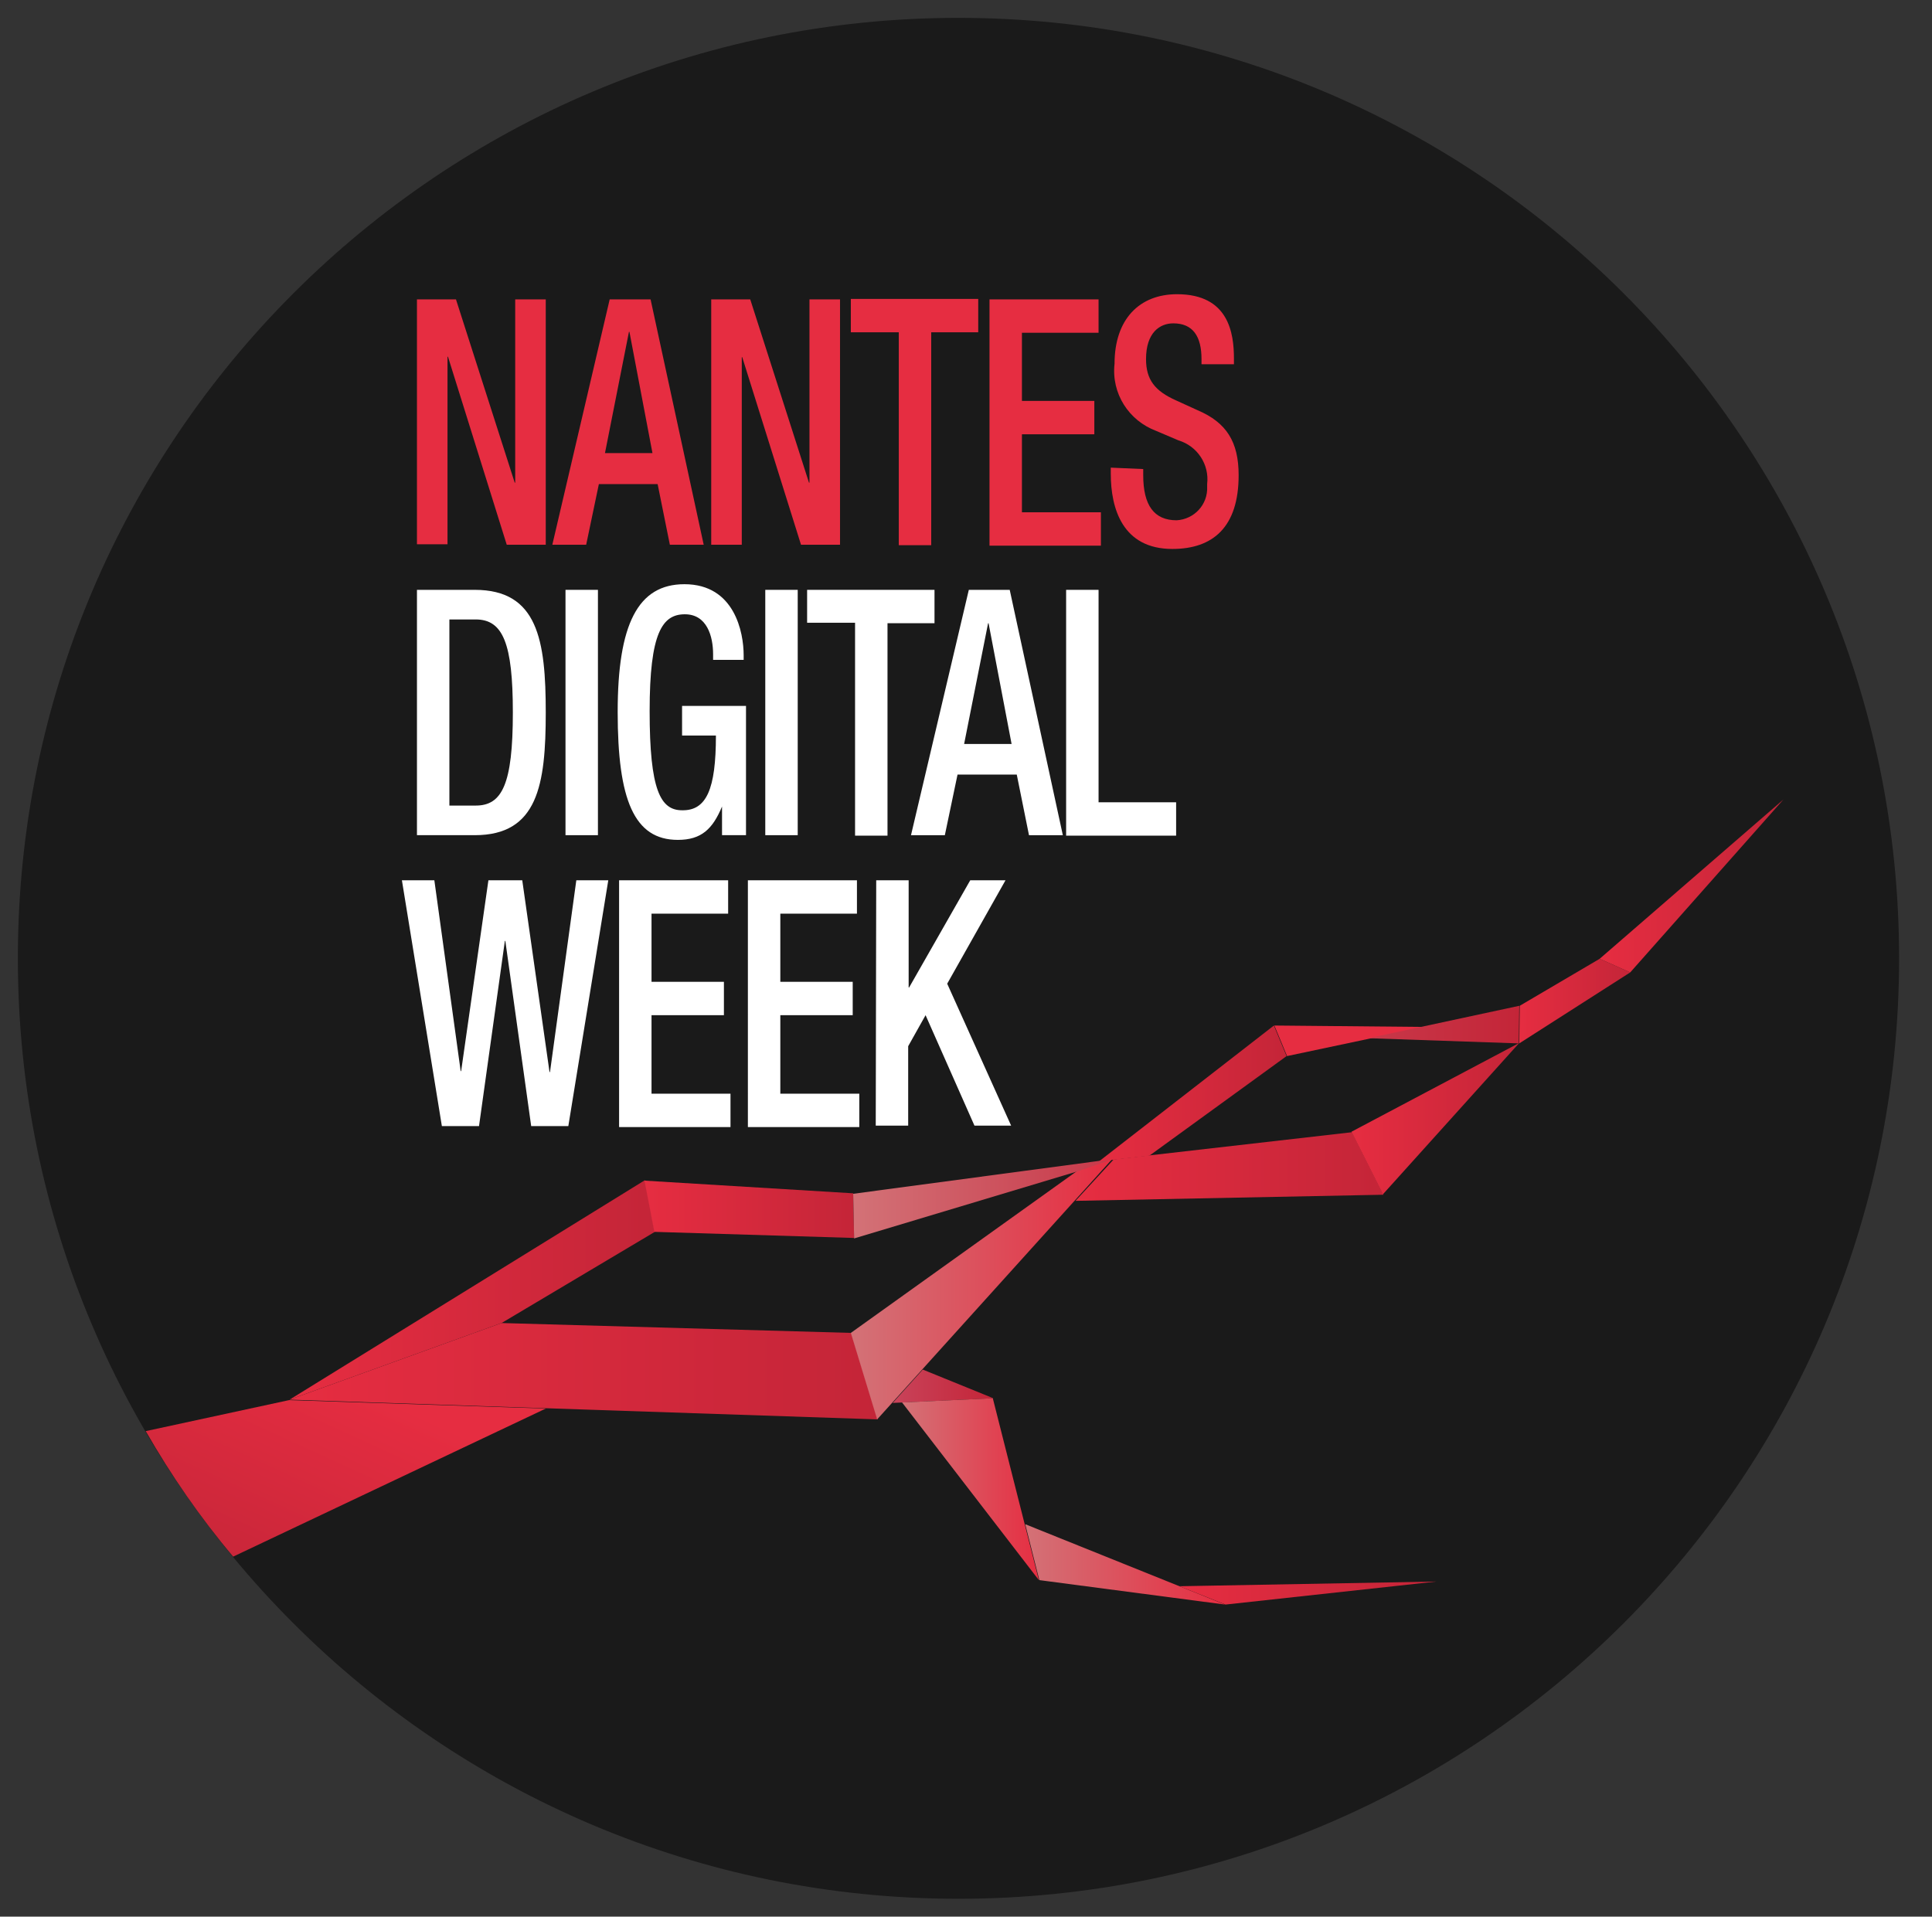<?xml version="1.0" encoding="UTF-8"?> <svg xmlns="http://www.w3.org/2000/svg" xmlns:xlink="http://www.w3.org/1999/xlink" version="1.1" id="Calque_1" x="0px" y="0px" width="411px" height="407.8px" viewBox="0 0 411 407.8" style="enable-background:new 0 0 411 407.8;" xml:space="preserve"><rect x="0" y="0" width="411" height="407.8" fill="#333333" stroke="none"/> <style type="text/css"> .st0{fill:#1A1A1A;} .st1{fill:#E62D41;} .st2{fill:#FFFFFF;} .st3{fill:url(#Path-22_00000031920025529249887850000014592525419695912364_);} .st4{fill:url(#Path-23_00000142875524944247776880000016055283802004399295_);} .st5{fill:url(#Path-24_00000168807905409400114430000002763802485430451094_);} .st6{fill:url(#Path-25_00000068648297903633027490000008470414341042945962_);} .st7{fill:url(#Path-26_00000000193020830625099780000005981137029184529300_);} .st8{fill:url(#Path-27_00000021802589917310323140000009027646338976978590_);} .st9{fill:url(#Path-28_00000021816995378136207010000002853297248401610167_);} .st10{fill:url(#Path-29_00000062912708105539575550000002170791502311779204_);} .st11{fill:url(#Path-30_00000125569595898041943870000009482069159015286666_);} .st12{fill:url(#Path-31_00000051341656027155367400000015328144997376029101_);} .st13{fill:url(#Path-32_00000054985957366458114610000007754584429780575925_);} .st14{fill:url(#Path-33_00000056408679124930380120000011994521721355169211_);} .st15{fill:url(#Path-34_00000010277321291014213630000009874560536558274718_);} .st16{fill:url(#Path-36_00000178893315117718448990000006839625993140062879_);} .st17{fill:url(#Path-37_00000156567444016684072470000006105987680952520838_);} .st18{fill:url(#Path-38_00000177468723546444344380000002240246810647545264_);} </style> <g> <g id="Logo"> <g id="Logo-2"> <path id="Path" class="st0" d="M404,203.9C404,314.4,314.4,404,203.9,404S3.8,314.4,3.8,203.9S93.4,3.8,203.9,3.8 S404,93.4,404,203.9z"></path> <path id="Path-2" class="st1" d="M88.7,63.7H97l12.5,39h0.1v-39h6.5v52.2h-8.3L95.3,75.9h-0.1v39.9h-6.5V63.7z"></path> <path id="Path-3" class="st1" d="M129.7,63.7h8.7l11.3,52.2h-7.2l-2.6-12.9h-12.5l-2.7,12.9h-7.2L129.7,63.7z"></path> <path id="Path-4" class="st0" d="M138.8,96.4l-4.9-25.8h-0.1l-5.1,25.8C128.7,96.4,138.8,96.4,138.8,96.4z"></path> <path id="Path-5" class="st1" d="M151.3,63.7h8.3l12.5,39h0.1v-39h6.5v52.2h-8.3l-12.5-39.9h-0.1v39.9h-6.5L151.3,63.7 L151.3,63.7z"></path> <path id="Path-6" class="st1" d="M191.2,70.7H181v-7.1h27.1v7.1h-10V116h-6.9V70.7z"></path> <path id="Path-7" class="st1" d="M210.5,63.7h23.2v7.1h-16.3v14.5h15.4v7.1h-15.4V109h16.8v7.1h-23.7V63.7z"></path> <path id="Path-8" class="st1" d="M243.2,99.8v1.3c0,6.4,2.3,9.6,7.1,9.6c3.7-0.2,6.7-3.3,6.5-7.2c0-0.2,0-0.3,0-0.5 c0.5-4.2-2.1-8.1-6.1-9.3l-4.7-2c-5.9-2.2-9.6-8-8.9-14.3c0-9.5,5.3-14.8,13.3-14.8c11,0,12.1,8.3,12.1,13.7v1.2h-6.9v-1.1 c0-4.8-1.8-7.6-6-7.6c-2.9,0-5.8,2-5.8,7.6c0,4.4,1.9,6.8,6.4,8.8l4.6,2.1c6.1,2.6,8.7,6.7,8.7,13.8c0,11.1-5.5,15.7-14.1,15.7 c-10.6,0-13.1-8.6-13.1-16v-1.3L243.2,99.8z"></path> <path id="Path-9" class="st2" d="M88.7,125.5H101c13.4,0,15.1,10.7,15.1,26.1s-1.7,26.1-15.1,26.1H88.7V125.5z"></path> <path id="Path-10" class="st0" d="M95.6,171.4h5.6c5.6,0,7.9-4.5,7.9-19.8c0-14.7-2.1-19.8-7.9-19.8h-5.6V171.4z"></path> <path id="Path-11" class="st2" d="M120.3,125.5h6.9v52.2h-6.9V125.5z"></path> <path id="Path-12" class="st2" d="M153.6,171.6L153.6,171.6c-2,4.8-4.4,7.1-9.4,7.1c-9.3,0-12.8-8.5-12.8-27.2 s4.3-27.2,14.2-27.2c10.7,0,12.6,10.3,12.6,15.1v1h-6.5v-1.2c0-3.8-1.3-8.5-6-8.5c-4.8,0-7.5,3.9-7.5,20.6 c0,16.8,2.3,21.1,6.9,21.1c5.2,0.1,7.2-4.5,7.2-15.9h-7.2v-6.3h13.6v27.5h-5.1L153.6,171.6z"></path> <path id="Path-13" class="st2" d="M162.8,125.5h6.9v52.2h-6.9V125.5z"></path> <path id="Path-14" class="st2" d="M181.9,132.5h-10.2v-7h27.1v7.1h-10v45.2h-6.9L181.9,132.5L181.9,132.5z"></path> <path id="Path-15" class="st2" d="M206.1,125.5h8.7l11.3,52.2h-7.2l-2.6-12.9h-12.6l-2.7,12.9h-7.2L206.1,125.5z"></path> <path id="Path-16" class="st0" d="M215.2,158.3l-4.9-25.7h-0.1l-5.1,25.7H215.2z"></path> <path id="Path-17" class="st2" d="M226.8,125.5h6.9v45.2h16.5v7.1h-23.4V125.5z"></path> <path id="Path-18" class="st2" d="M85.5,187.3h6.9l5.6,40.6h0.1l5.8-40.6h7.2l5.8,40.8h0.1l5.6-40.8h6.8l-8.5,52.3h-7.9 l-5.5-39.4h-0.1l-5.5,39.4h-7.9L85.5,187.3z"></path> <path id="Path-19" class="st2" d="M131.7,187.3h23.2v7.1h-16.3v14.5h15.4v7.1h-15.4v16.7h16.8v7.1h-23.7V187.3z"></path> <path id="Path-20" class="st2" d="M159.1,187.3h23.2v7.1h-16.3v14.5h15.4v7.1h-15.4v16.7h16.8v7.1h-23.7V187.3z"></path> <path id="Path-21" class="st2" d="M186.4,187.3h6.9v22.8h0.1l13-22.8h7.5l-12.4,22l13.6,30.2h-7.8l-10.4-23.5l-3.7,6.6v16.9h-6.9 L186.4,187.3L186.4,187.3z"></path> <linearGradient id="Path-22_00000031194015886462530490000013912966286935895978_" gradientUnits="userSpaceOnUse" x1="-157.631" y1="248.186" x2="-154.73" y2="248.186" gradientTransform="matrix(7.374 0 0 2.453 1352.257 -313.829)"> <stop offset="0" style="stop-color:#C9435A"></stop> <stop offset="1" style="stop-color:#C42538"></stop> </linearGradient> <path id="Path-22" style="fill:url(#Path-22_00000031194015886462530490000013912966286935895978_);" d="M196.3,291.4l-6.4,7.1 l21.4-1L196.3,291.4z"></path> <linearGradient id="Path-23_00000170244888558809948280000011543415256092533655_" gradientUnits="userSpaceOnUse" x1="-165.076" y1="47.551" x2="-162.179" y2="47.551" gradientTransform="matrix(10.062 0 0 13.355 1852.923 -318.189)"> <stop offset="0" style="stop-color:#D37277"></stop> <stop offset="1" style="stop-color:#E62D41"></stop> </linearGradient> <path id="Path-23" style="fill:url(#Path-23_00000170244888558809948280000011543415256092533655_);" d="M191.9,298.4l29.1,37.8 l-9.8-38.7L191.9,298.4z"></path> <linearGradient id="Path-24_00000171714157983719291790000002209597312317648790_" gradientUnits="userSpaceOnUse" x1="-170.485" y1="108.303" x2="-167.589" y2="108.303" gradientTransform="matrix(14.671 0 0 5.885 2719.217 -304.515)"> <stop offset="0" style="stop-color:#D37277"></stop> <stop offset="1" style="stop-color:#E62D41"></stop> </linearGradient> <path id="Path-24" style="fill:url(#Path-24_00000171714157983719291790000002209597312317648790_);" d="M221.1,336.2l-3-11.9 l42.5,17.1L221.1,336.2z"></path> <linearGradient id="Path-25_00000106122744975288977130000004564122744088704138_" gradientUnits="userSpaceOnUse" x1="-172.792" y1="379.694" x2="-169.895" y2="379.694" gradientTransform="matrix(18.866 0 0 1.677 3510.808 -297.812)"> <stop offset="0" style="stop-color:#E62D41"></stop> <stop offset="1" style="stop-color:#C42538"></stop> </linearGradient> <path id="Path-25" style="fill:url(#Path-25_00000106122744975288977130000004564122744088704138_);" d="M250.9,337.5l54.7-1 l-44.9,4.9L250.9,337.5z"></path> <linearGradient id="Path-26_00000016037825048825020060000012118400399449047438_" gradientUnits="userSpaceOnUse" x1="-180.42" y1="53.789" x2="-182.931" y2="55.931" gradientTransform="matrix(29.393 0 0 11.494 5392.929 -316.979)"> <stop offset="0" style="stop-color:#E62D41"></stop> <stop offset="1" style="stop-color:#C42538"></stop> </linearGradient> <path id="Path-26" style="fill:url(#Path-26_00000016037825048825020060000012118400399449047438_);" d="M116.1,299.7l-66.5,31.5 c-7-8.3-13.2-17.3-18.6-26.7l30.5-6.6L116.1,299.7z"></path> <linearGradient id="Path-27_00000181051438114483930630000002875243606538220167_" gradientUnits="userSpaceOnUse" x1="-183.1" y1="86.576" x2="-180.201" y2="86.576" gradientTransform="matrix(43.16 0 0 7.066 7964.191 -319.961)"> <stop offset="0" style="stop-color:#E62D41"></stop> <stop offset="1" style="stop-color:#C42538"></stop> </linearGradient> <path id="Path-27" style="fill:url(#Path-27_00000181051438114483930630000002875243606538220167_);" d="M61.6,297.8l125.1,4.2 l-5.6-18.4l-74.4-2.1L61.6,297.8z"></path> <linearGradient id="Path-28_00000011027282708431385510000001145793124808890286_" gradientUnits="userSpaceOnUse" x1="-175.432" y1="32.043" x2="-172.535" y2="32.043" gradientTransform="matrix(19.245 0 0 19.145 3557.218 -339.204)"> <stop offset="0" style="stop-color:#D37277"></stop> <stop offset="1" style="stop-color:#E62D41"></stop> </linearGradient> <path id="Path-28" style="fill:url(#Path-28_00000011027282708431385510000001145793124808890286_);" d="M181,283.6l5.6,18.4 l50.1-55.5l-7.5,2.6L181,283.6z"></path> <linearGradient id="Path-29_00000099624648437352501620000015234693417276492965_" gradientUnits="userSpaceOnUse" x1="-181.325" y1="37.904" x2="-178.426" y2="37.904" gradientTransform="matrix(26.776 0 0 16.1 4916.767 -335.802)"> <stop offset="0" style="stop-color:#E62D41"></stop> <stop offset="1" style="stop-color:#C42538"></stop> </linearGradient> <path id="Path-29" style="fill:url(#Path-29_00000099624648437352501620000015234693417276492965_);" d="M61.6,297.8l75.6-46.7 l2.1,11l-32.6,19.4L61.6,297.8z"></path> <linearGradient id="Path-30_00000104700391137795230350000005007821417117673130_" gradientUnits="userSpaceOnUse" x1="-174.649" y1="138.362" x2="-171.752" y2="138.362" gradientTransform="matrix(15.38 0 0 4.236 2823.165 -328.766)"> <stop offset="0" style="stop-color:#E62D41"></stop> <stop offset="1" style="stop-color:#C42538"></stop> </linearGradient> <path id="Path-30" style="fill:url(#Path-30_00000104700391137795230350000005007821417117673130_);" d="M137.1,251.2l44.4,2.7 l0.2,9.5l-42.5-1.3L137.1,251.2z"></path> <linearGradient id="Path-31_00000135673129175448320660000007718969451882077575_" gradientUnits="userSpaceOnUse" x1="-175.334" y1="100.538" x2="-172.436" y2="100.538" gradientTransform="matrix(19.1 0 0 5.832 3530.397 -331.309)"> <stop offset="0" style="stop-color:#D37277"></stop> <stop offset="1" style="stop-color:#C83849"></stop> </linearGradient> <path id="Path-31" style="fill:url(#Path-31_00000135673129175448320660000007718969451882077575_);" d="M181.7,263.5l-0.2-9.5 l55.3-7.4l-7.5,2.6L181.7,263.5z"></path> <linearGradient id="Path-32_00000021839364525275456000000005003808330918371743_" gradientUnits="userSpaceOnUse" x1="-175.601" y1="114.763" x2="-172.701" y2="114.763" gradientTransform="matrix(22.571 0 0 5.063 4192.316 -332.836)"> <stop offset="0" style="stop-color:#E62D41"></stop> <stop offset="1" style="stop-color:#C42538"></stop> </linearGradient> <path id="Path-32" style="fill:url(#Path-32_00000021839364525275456000000005003808330918371743_);" d="M228.8,255.5l65.5-1.3 l-6.7-13.3l-50.7,5.8L228.8,255.5z"></path> <linearGradient id="Path-33_00000178203886897370595800000007287871633286812564_" gradientUnits="userSpaceOnUse" x1="-168.737" y1="57.799" x2="-165.839" y2="57.799" gradientTransform="matrix(13.785 0 0 9.969 2559.866 -343.547)"> <stop offset="0" style="stop-color:#E62D41"></stop> <stop offset="1" style="stop-color:#C42538"></stop> </linearGradient> <path id="Path-33" style="fill:url(#Path-33_00000178203886897370595800000007287871633286812564_);" d="M233.8,247.1l37.2-28.9 l2.7,6.5l-29.2,21.2L233.8,247.1z"></path> <linearGradient id="Path-34_00000156583474620456288110000000612424719321062310_" gradientUnits="userSpaceOnUse" x1="-163.778" y1="52.339" x2="-160.88" y2="52.339" gradientTransform="matrix(12.293 0 0 11.1 2300.885 -342.906)"> <stop offset="0" style="stop-color:#E62D41"></stop> <stop offset="1" style="stop-color:#C42538"></stop> </linearGradient> <path id="Path-34" style="fill:url(#Path-34_00000156583474620456288110000000612424719321062310_);" d="M287.5,240.8l6.7,13.3 l29-32.2L287.5,240.8z"></path> <path id="Path-35" class="st1" d="M273.8,224.7l-2.7-6.5l32,0.3L273.8,224.7z"></path> <linearGradient id="Path-36_00000111904499434090486580000002779723512822371498_" gradientUnits="userSpaceOnUse" x1="-161.168" y1="200.751" x2="-158.269" y2="200.751" gradientTransform="matrix(11.095 0 0 2.783 2079.304 -340.756)"> <stop offset="0" style="stop-color:#C83849"></stop> <stop offset="1" style="stop-color:#C42538"></stop> </linearGradient> <path id="Path-36" style="fill:url(#Path-36_00000111904499434090486580000002779723512822371498_);" d="M291.1,220.9l32,1.1 l0.1-8L291.1,220.9z"></path> <linearGradient id="Path-37_00000143588826964899735720000008874116827738873019_" gradientUnits="userSpaceOnUse" x1="-149.587" y1="89.897" x2="-146.688" y2="89.897" gradientTransform="matrix(8.143 0 0 6.22 1541.278 -346.231)"> <stop offset="0" style="stop-color:#E62D41"></stop> <stop offset="1" style="stop-color:#C42538"></stop> </linearGradient> <path id="Path-37" style="fill:url(#Path-37_00000143588826964899735720000008874116827738873019_);" d="M323.2,222l0.1-8l17-10 l6.5,2.9L323.2,222z"></path> <linearGradient id="Path-38_00000065774315684719989800000001033267333682993801_" gradientUnits="userSpaceOnUse" x1="-163.152" y1="43.389" x2="-160.252" y2="43.389" gradientTransform="matrix(13.468 0 0 12.682 2537.638 -361.724)"> <stop offset="0" style="stop-color:#E62D41"></stop> <stop offset="1" style="stop-color:#C42538"></stop> </linearGradient> <path id="Path-38" style="fill:url(#Path-38_00000065774315684719989800000001033267333682993801_);" d="M340.3,204l6.5,2.9 l32.6-36.8L340.3,204z"></path> </g> </g> </g> </svg> 